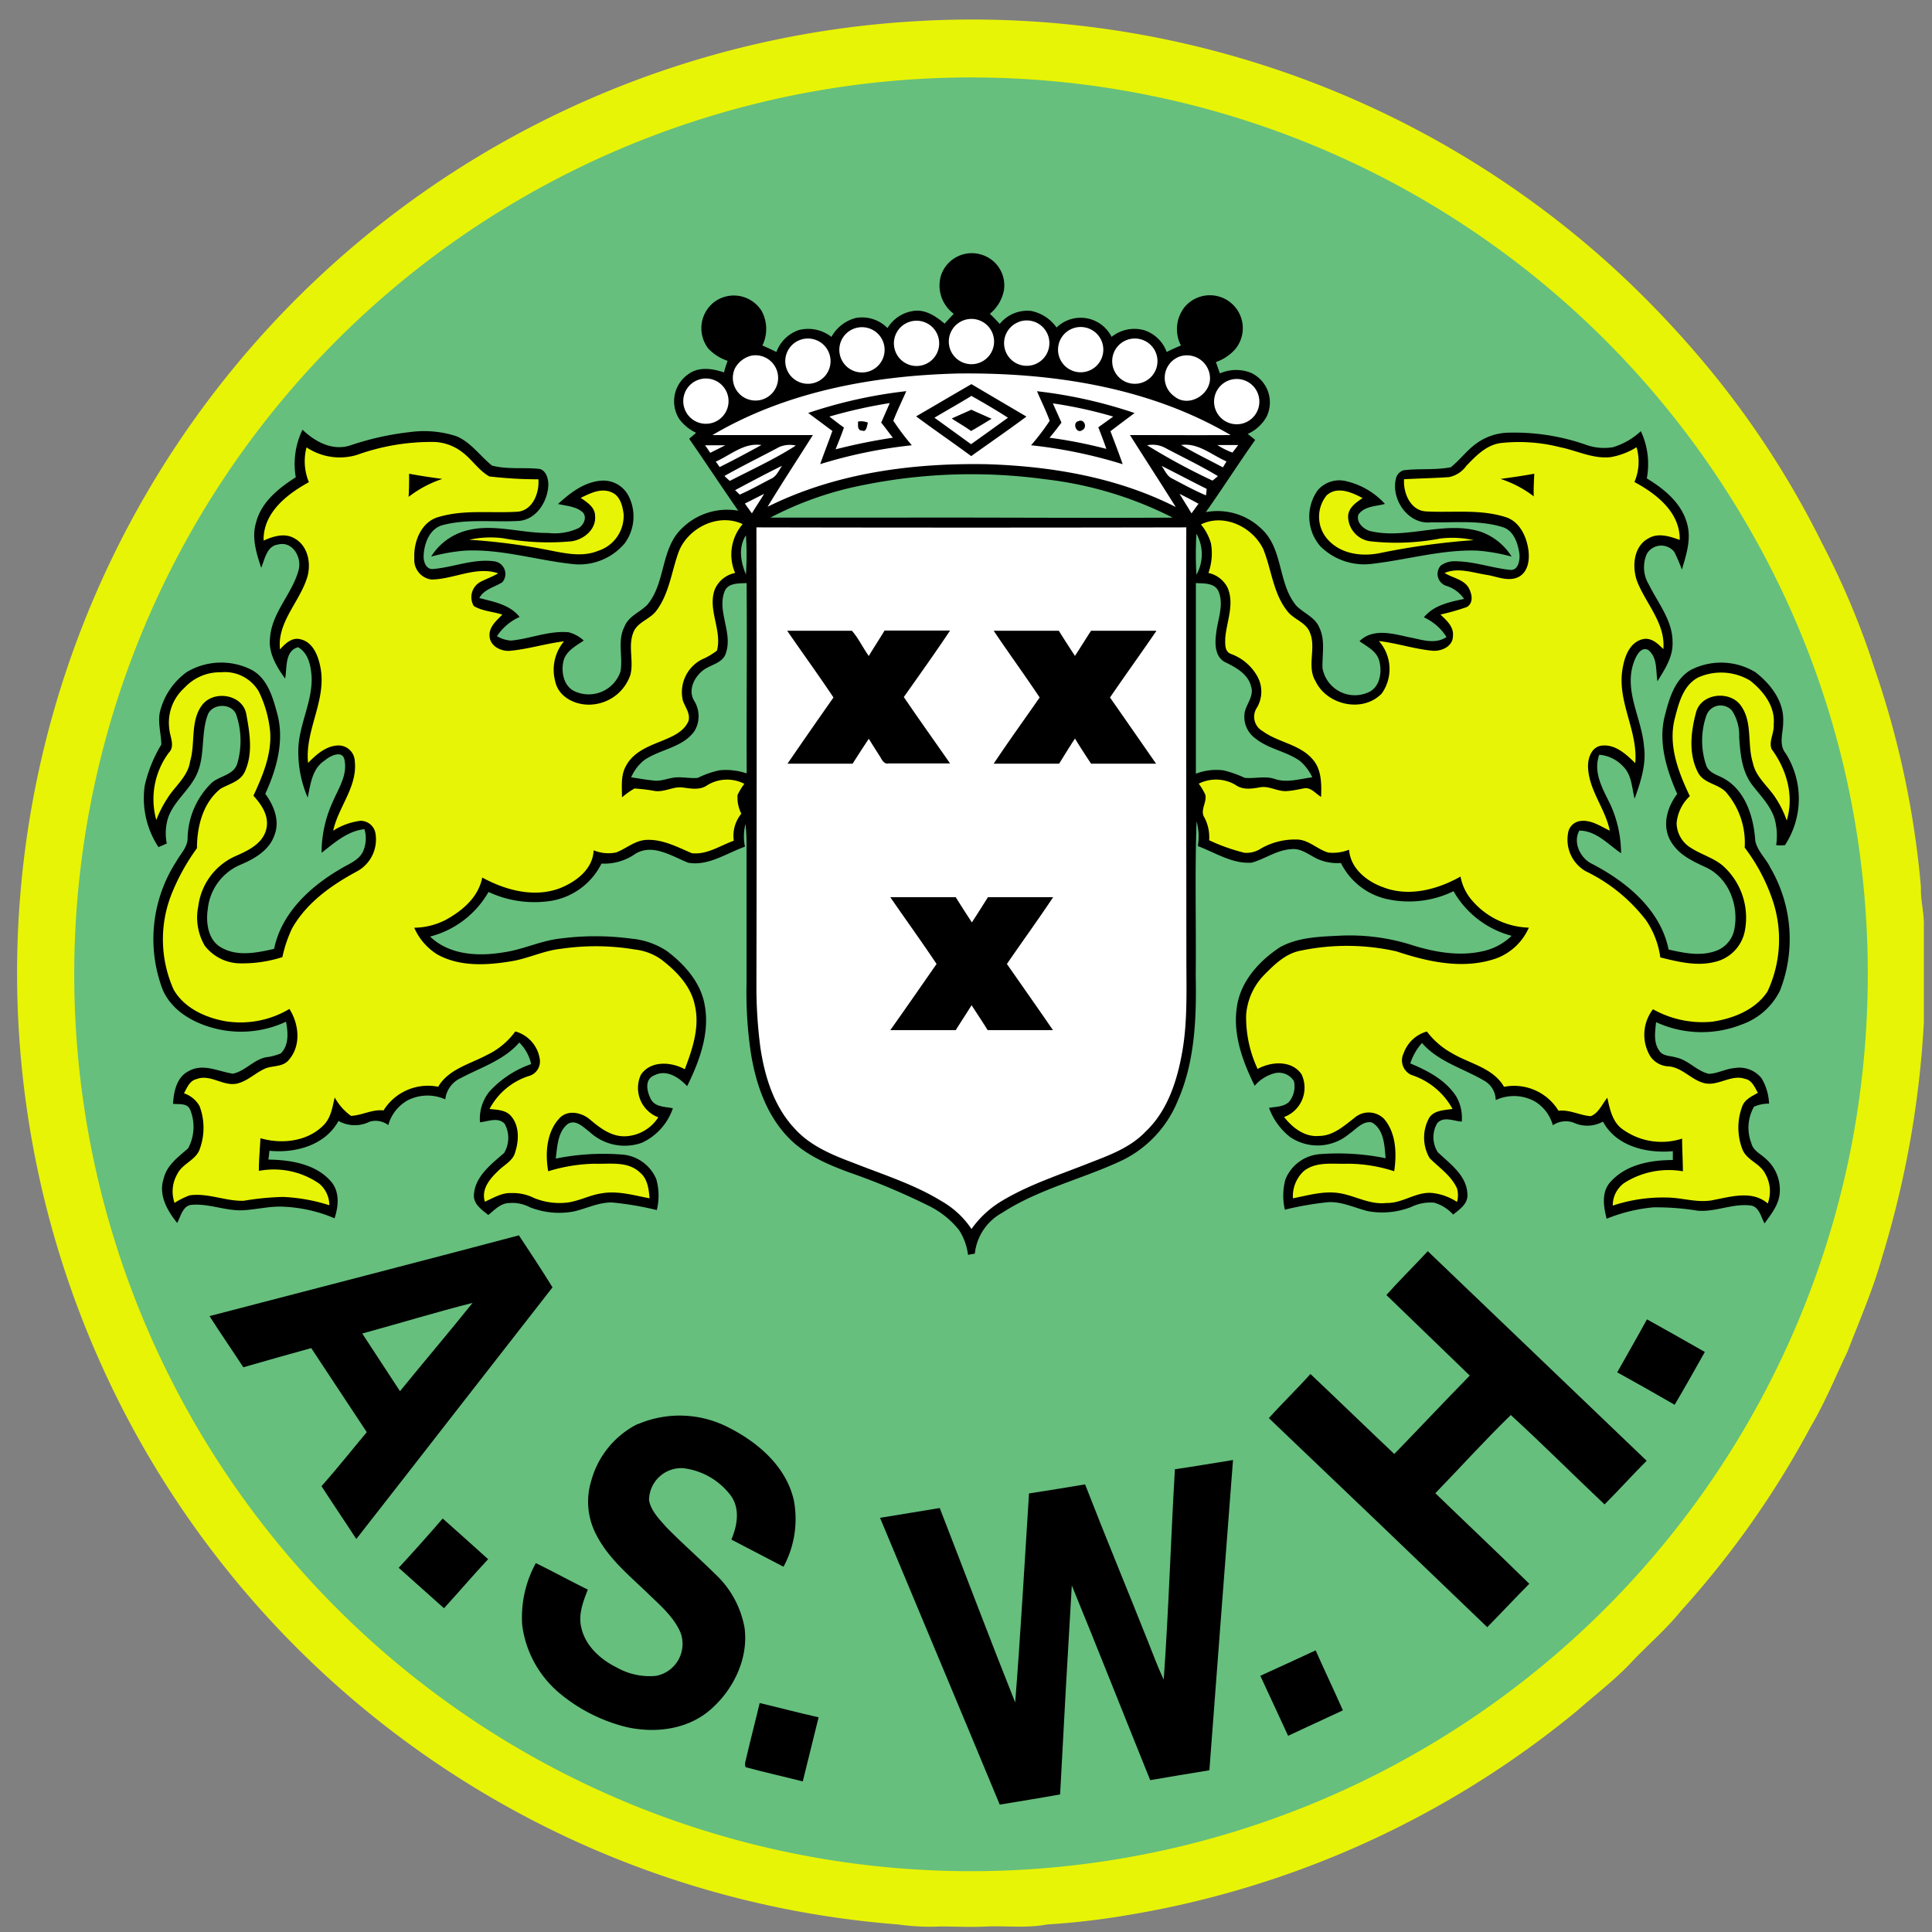 <svg xmlns="http://www.w3.org/2000/svg" viewBox="0 0 256 256"><rect x="0" y="0" width="256" height="256" fill="#808080" stroke="none"/><title>Voetbalpoules.nl | ASWH | Design4les.nl</title><g id="Layer_1" data-name="Layer 1"><path d="M119.93,2.9a126.22,126.22,0,0,1,93.41,32.18A132.44,132.44,0,0,1,226.42,48.8a120.49,120.49,0,0,1,15,23.16,106.14,106.14,0,0,1,7,16.72,120.76,120.76,0,0,1,6.12,28.94c-.07,1.72.45,3.41.38,5.16v12.73a129.82,129.82,0,0,1-5.51,31c-1.2,4.3-3,8.43-4.61,12.59-1.58,3.31-3,6.78-4.85,9.91a122.54,122.54,0,0,1-17.2,24.43c-2,2.48-4.44,4.54-6.61,6.85s-4.71,4.23-7.09,6.33a125.9,125.9,0,0,1-59.87,27.18A98.53,98.53,0,0,1,138.75,255c-2.65.51-5.33.17-8,.27-2,.11-4.09,0-6.16,0A30.12,30.12,0,0,1,119,255,126.5,126.5,0,0,1,3.18,144.11,126.32,126.32,0,0,1,119.93,2.9Z" style="fill:#e8f405"/><path d="M121.65,10.47A118.83,118.83,0,0,1,231.89,70.21a117.33,117.33,0,0,1,12.84,33.23,120.26,120.26,0,0,1,.34,49.66A118.84,118.84,0,1,1,121.65,10.47Z" style="fill:#66bf7d"/><path d="M230.79,135.75a8.94,8.94,0,0,0,5.09-4.54,18.76,18.76,0,0,0-1.3-16.24c-.59-1.24-1.73-2.2-2-3.58-.2-3.09-1.27-6.6-4.13-8.22-.82-.48-2-.72-2.37-1.76a10.14,10.14,0,0,1,0-6.53,2,2,0,0,1,3.44-.69,6,6,0,0,1,.93,3.47c.14,2.17.34,4.48,1.69,6.3,1.1,1.45,2.44,2.75,3,4.51a8.48,8.48,0,0,1,.21,3.51,4.18,4.18,0,0,0,1.17,0,11.23,11.23,0,0,0,.1-12.14c-1-1.24-.31-2.79-.34-4.2.14-2.68-1.65-5-3.68-6.57a8.79,8.79,0,0,0-8.6-.28c-2.17,1.31-2.86,3.92-3.44,6.2-.83,3.47.27,7,1.68,10.21-1.27,1.66-2,4-1,6s3,2.89,4.85,3.75c3.06,1.44,4.44,5.26,3.65,8.5a3.8,3.8,0,0,1-2.55,2.61c-2,.66-4.09.21-6.09-.24-1.07-5.26-5.54-8.95-10.08-11.32-1.58-.72-2.65-2.82-1.75-4.44,2.23,0,3.81,1.83,5.53,3a15.74,15.74,0,0,0-1.41-6.44c-1-2.06-2.34-4.27-1.48-6.61a4.81,4.81,0,0,1,3.14,1.52c1.17,1.13,1.17,2.82,1.54,4.3.83-2.27,1.59-4.65,1.24-7-.31-3.69-2.65-7.23-1.37-11,.27-.76.89-2.2,1.92-1.72,1.28,1,1,2.75,1.24,4.16,1-1.61,2.1-3.27,2-5.23,0-2.82-1.92-5.12-3.13-7.57a4.4,4.4,0,0,1-.27-4.09,2.21,2.21,0,0,1,3.64-.24,23.4,23.4,0,0,1,1,2.34c.58-2,1.27-4,.69-6.09-.73-2.72-3-4.58-5.34-6a10.29,10.29,0,0,0-.79-6.26,9.28,9.28,0,0,1-3.71,2.13,7.15,7.15,0,0,1-3.72-.38,28.71,28.71,0,0,0-10-1.55,7.49,7.49,0,0,0-4.48,1.52c-1.2.89-2.1,2.13-3.27,3.06-2.06.41-4.23.14-6.29.41a1.53,1.53,0,0,0-1,1.17c-.62,2.76,1.69,6.06,4.68,5.72,3.13.06,6.36-.31,9.39.61,1.55.42,2.1,2.14,2.31,3.55.1.89-.17,2.34-1.34,2.13-2.41-.27-4.75-1.13-7.23-1.13a3,3,0,0,0-1.86.58,1.66,1.66,0,0,0,.66,2.65,4.48,4.48,0,0,1,2.44,1.76c-1.93.41-4,.82-5.33,2.44a6.87,6.87,0,0,1,3,2.61c-1.59,1.07-3.45.28-5.1,0-2.13-.48-4.68-1.17-6.43.55,1,.72,2.27,1.31,2.61,2.58.42,1.51.11,3.58-1.51,4.23a4.35,4.35,0,0,1-6-3.23c-.07-1.83.41-3.72-.45-5.44-.55-1.31-2-1.82-3-2.82-2.48-2.92-1.72-7.5-4.61-10.18a8.39,8.39,0,0,0-7.4-2.24c2.24-3.17,4.3-6.4,6.54-9.57-.35-.27-.66-.55-1-.79a5.38,5.38,0,0,0,2.48-2.23,4.32,4.32,0,0,0-2-5.85,5.32,5.32,0,0,0-4.16.06c-.18-.51-.35-1-.52-1.51a6,6,0,0,0,2.51-1.65A4.3,4.3,0,0,0,157,40.65a4.71,4.71,0,0,0-.52,5.13c-.65.27-1.27.55-1.89.86a4.7,4.7,0,0,0-3-2.89,4.83,4.83,0,0,0-4.3.89A4.58,4.58,0,0,0,140,43.4a5.44,5.44,0,0,0-3.37-2.2,4.71,4.71,0,0,0-4.16,1.72c-.45-.48-.86-.93-1.31-1.34a5.26,5.26,0,0,0,1.86-3.1,4.24,4.24,0,0,0-2.69-4.64,4.3,4.3,0,0,0-5.64,2.65,4.66,4.66,0,0,0,1.69,5.09c-.42.45-.83.86-1.21,1.31-1.17-1-2.65-2-4.3-1.66a4.8,4.8,0,0,0-3.27,2.24,4.75,4.75,0,0,0-4.19-1.34,5.16,5.16,0,0,0-3.24,2.51,5,5,0,0,0-4.37-.89,4.83,4.83,0,0,0-2.92,2.89c-.62-.31-1.24-.59-1.86-.86a5,5,0,0,0-.1-4.58,4.35,4.35,0,0,0-6.16-1.27,4.39,4.39,0,0,0-.9,6.26,6.13,6.13,0,0,0,2.55,1.62c-.17.51-.35,1-.48,1.54-1.48-.51-3.27-.79-4.65.18a4.37,4.37,0,0,0-1.27,6,6,6,0,0,0,2.23,1.82c-.31.28-.61.52-.92.79,2.2,3.17,4.3,6.37,6.5,9.53A8.52,8.52,0,0,0,90.37,70c-2.86,2.68-2.13,7.23-4.61,10.15-1,1-2.48,1.51-3,2.86-1,1.89-.18,4-.55,6a4.45,4.45,0,0,1-6,2.62c-1.55-.66-1.92-2.69-1.51-4.17.38-1.23,1.62-1.89,2.65-2.58a4.66,4.66,0,0,0-2-1.1c-2.62-.24-5.06.86-7.64,1.1a4.21,4.21,0,0,1-1.86-.58,7,7,0,0,1,3-2.55c-1.31-1.65-3.41-2-5.34-2.51.66-1.2,2-1.41,3.06-2.1a1.69,1.69,0,0,0-1-2.75c-2.76-.41-5.41.76-8.12,1-1,.14-1.38-1-1.31-1.82.07-1.58.79-3.55,2.55-4,3.3-.86,6.74-.34,10.11-.55,2.31-.21,3.79-2.61,3.86-4.78,0-.79-.28-1.86-1.14-2.1-2.1-.24-4.27.1-6.33-.45-1.58-1.27-2.79-3.09-4.72-3.89a13.81,13.81,0,0,0-6.12-.55,37.48,37.48,0,0,0-8,1.79c-2.34.72-4.61-.51-6.27-2.1a10.46,10.46,0,0,0-.89,6.3c-2.27,1.45-4.58,3.3-5.26,6-.62,2,.06,4.1.68,6,.49-1.17.73-2.89,2.24-3.09,1.93-.49,3.17,1.72,2.72,3.37-.83,3.16-3.55,5.61-3.79,9-.24,2,.86,3.82,2,5.4.27-1.41-.07-3.68,1.72-4.16,1.38.79,1.69,2.47,1.79,3.92.14,3.3-1.69,6.33-1.76,9.63a15.24,15.24,0,0,0,1.24,6.37c.38-1.79.59-3.85,2.27-4.92.69-.62,2.41-1.45,2.62,0,.38,2-.83,3.75-1.58,5.51A16.25,16.25,0,0,0,42.61,113c1.72-1.34,3.44-2.89,5.68-3.13a4.29,4.29,0,0,1-.14,2.85c-.55,1.31-2,1.76-3.09,2.45-4,2.34-7.78,5.85-8.74,10.56-2.31.52-4.89,1.07-7.06-.21-1.72-1-2-3.3-1.72-5.12a7.16,7.16,0,0,1,4.23-5.78c1.9-.79,3.93-1.93,4.61-4,.73-1.89-.1-3.89-1.23-5.44,1.51-3.26,2.54-7,1.61-10.52-.58-2.17-1.27-4.72-3.4-5.89a8.91,8.91,0,0,0-8.61.28,9.2,9.2,0,0,0-3.57,5.33c-.28,1.41.17,2.86.2,4.27a18.35,18.35,0,0,0-2.2,5.43A11.76,11.76,0,0,0,21,112.25l1.1-.48a6.84,6.84,0,0,1,.21-3.51c.79-2.13,2.75-3.54,3.72-5.57,1.17-2.45.58-5.3,1.44-7.81.52-1.79,3.44-1.79,3.89,0a10.76,10.76,0,0,1,.07,6.33c-.48,1.48-2.27,1.59-3.34,2.48a10.51,10.51,0,0,0-3.23,7.36c0,1.21-.93,2.07-1.48,3.07a18.91,18.91,0,0,0-1.83,17c1.31,3.06,4.58,4.71,7.71,5.33a14.11,14.11,0,0,0,8.64-1.07c.27,1.41.41,3.1-.69,4.2a7.58,7.58,0,0,1-2,.52c-1.62.34-2.72,1.82-4.34,2.17-1.92-.28-3.95-1.42-5.85-.35-1.61.79-2,2.72-2.09,4.34.79.1,1.89-.14,2.27.79a6,6,0,0,1-.28,5.12c-1.27,1.11-2.82,2.21-3.23,4-.73,2.16.48,4.26,1.79,5.88.48-.89.75-2.37,2-2.41,2.3-.17,4.5.86,6.81.72,1.62-.1,3.2-.48,4.82-.48a19.44,19.44,0,0,1,7.22,1.55c.52-1.58.72-3.51-.48-4.89-2-2.3-5.33-2.85-8.29-2.89.07-.41.1-.79.14-1.17,3.44.35,7.39-.72,9.15-3.95a4.4,4.4,0,0,0,4.13.1,2.79,2.79,0,0,1,2.47.45,5.41,5.41,0,0,1,2.55-3.27,5.78,5.78,0,0,1,5-.14,3.53,3.53,0,0,1,2.06-2.82c2.65-1.41,5.68-2.34,7.75-4.71A5.75,5.75,0,0,1,70.38,141a13.44,13.44,0,0,0-5.54,3.65,5.73,5.73,0,0,0-1.24,4.06c1.07-.11,2.41-.73,3.27.2a3.89,3.89,0,0,1-.07,3.86c-1.68,1.48-3.82,3.06-4,5.5-.1,1.27,1,2,1.9,2.72.82-.65,1.61-1.55,2.75-1.58a5.05,5.05,0,0,1,2.75.55,10.52,10.52,0,0,0,5.75.58c1.75-.38,3.4-1.27,5.23-1.2a41.83,41.83,0,0,1,5.85,1,8,8,0,0,0-.07-4.1,5.36,5.36,0,0,0-4.75-3.27,31.62,31.62,0,0,0-8.57.55c.21-1.58.24-3.54,1.62-4.61,1.07-.62,2.06.48,2.86,1.07a6.82,6.82,0,0,0,6.91,1.45,7.76,7.76,0,0,0,4.13-4.58c-1-.21-2.37-.14-2.92-1.21s-.86-2.64.48-3.16c1.62-.83,3.27.31,4.33,1.44,1.62-3.27,3-7,2.34-10.66-.48-3-2.65-5.47-5.05-7.26a10.17,10.17,0,0,0-4.65-1.62,35.88,35.88,0,0,0-9.6,0c-2.55.31-4.89,1.48-7.43,1.82-3.31.55-7.12.35-9.67-2.1a12.52,12.52,0,0,0,7.74-5.91,14.4,14.4,0,0,0,7.85,1.24,9.13,9.13,0,0,0,7.12-5,7.17,7.17,0,0,0,4.51-1.31c2.3-1.38,4.81.34,7,1.2,2.68.45,5.06-1.27,7.5-2.13a6.7,6.7,0,0,1,.07-3,22.82,22.82,0,0,1,.14,2.61v18.58a54.69,54.69,0,0,0,.55,9c.65,4.13,2.06,8.36,5.06,11.42,2.16,2.2,5,3.44,7.88,4.51a90.56,90.56,0,0,1,10.66,4.47,11.77,11.77,0,0,1,4,3.2,7.87,7.87,0,0,1,1.2,3.3c.24-.06.69-.13.9-.17a7,7,0,0,1,3.61-5.4c4.92-3.2,10.77-4.51,16-7A15.11,15.11,0,0,0,156,146c2.34-5.23,2.55-11.08,2.44-16.72.07-6.81-.13-13.63.11-20.44a7.52,7.52,0,0,1,.17,3.27c2.3.86,4.54,2.37,7.12,2.2,1.76-.48,3.34-1.68,5.23-1.79,1.38-.17,2.44.83,3.61,1.34a6.44,6.44,0,0,0,3,.49,9,9,0,0,0,5.92,4.74,13.5,13.5,0,0,0,9-1,12.55,12.55,0,0,0,7.7,5.91,7.94,7.94,0,0,1-3.13,1.86c-3.4,1-7.05.35-10.35-.72a27.3,27.3,0,0,0-9-1.17c-2.79.14-5.75.17-8.23,1.55-2.75,1.82-5.26,4.54-5.71,8-.52,3.61.79,7.15,2.37,10.35a5.23,5.23,0,0,1,2.72-1.68,2.35,2.35,0,0,1,2.48,1.06,3.2,3.2,0,0,1-.65,2.76c-.73.68-1.76.62-2.65.79a8.69,8.69,0,0,0,2.78,3.85,6.48,6.48,0,0,0,7.85-.41c.93-.62,1.79-1.76,3-1.51,1.61.92,1.68,3.06,1.82,4.74a31.55,31.55,0,0,0-8.57-.55,5.37,5.37,0,0,0-4.71,3.37,8.32,8.32,0,0,0-.07,4,41.28,41.28,0,0,1,5.81-1c1.83-.07,3.51.79,5.23,1.2a10.52,10.52,0,0,0,5.75-.58,5.81,5.81,0,0,1,3-.55,5.43,5.43,0,0,1,2.51,1.58c.86-.69,2-1.45,1.89-2.72-.1-2.48-2.3-4-3.92-5.54a3.69,3.69,0,0,1-.1-3.82c.82-1,2.2-.31,3.27-.24a5.74,5.74,0,0,0-.69-3.27c-1.38-2.2-3.79-3.47-6.13-4.44a7.65,7.65,0,0,1,1.55-2.71c2.2,2.54,5.61,3.4,8.4,5.09a3,3,0,0,1,1.37,2.48,5.71,5.71,0,0,1,5.23.2,5.37,5.37,0,0,1,2.34,3.13,3.06,3.06,0,0,1,2.76-.34,4.28,4.28,0,0,0,3.88-.14c1.76,3.27,5.78,4.23,9.26,3.92,0,.31,0,.9,0,1.17-3,0-6.26.62-8.29,2.93-1.2,1.34-.89,3.27-.48,4.85a21.49,21.49,0,0,1,6.19-1.51,33.83,33.83,0,0,1,5.85.44c2.41.21,4.68-1,7.09-.68,1.1.2,1.31,1.51,1.79,2.37.83-1.17,1.83-2.37,2-3.89a5.44,5.44,0,0,0-1.92-4.75c-.66-.62-1.59-1-1.83-2a5.66,5.66,0,0,1,.35-4.82,4.67,4.67,0,0,1,2-.41,7.06,7.06,0,0,0-1-3.37,3.77,3.77,0,0,0-3.61-1.34c-1.17.1-2.2.72-3.37.76-1.62-.38-2.72-1.83-4.34-2.17-.75-.24-1.75-.14-2.23-.9-.79-1.1-.55-2.54-.42-3.78A14.42,14.42,0,0,0,230.79,135.75ZM98.84,70.93a39.08,39.08,0,0,1,0,5.19C98.15,74.47,97.8,72.55,98.84,70.93Zm.1,31.55a8.5,8.5,0,0,0-3.61-.41,12.23,12.23,0,0,0-2.86,1c-.89.1-1.79-.1-2.68-.07-1.11,0-2.17.62-3.31.41-1-.1-1.89-.27-2.85-.41a6,6,0,0,1,1.72-2.27c2.13-1.48,5.16-1.65,6.71-3.92a3.85,3.85,0,0,0-.11-4c-.86-1.51.18-3.37,1.52-4.2,1-.61,2.37-.86,2.72-2.09C97.11,83.83,95,81,96,78.4c.45-1.21,1.9-1.07,2.93-1.14C99,85.66,98.9,94.09,98.94,102.48Zm19.44-33.89c-5.44,0-10.87,0-16.31,0a45.06,45.06,0,0,1,12.39-4.33,72.07,72.07,0,0,1,24-.76,49.7,49.7,0,0,1,16.93,5.09C143.05,68.66,130.7,68.55,118.38,68.59Zm40.15,2.13a5.55,5.55,0,0,1,0,5.44A49.36,49.36,0,0,1,158.53,70.72Zm10.33,32.48c-1.28-.41-2.62,0-3.93-.13a14.65,14.65,0,0,0-2.85-1,7.58,7.58,0,0,0-3.62.45V77.26c1,.07,2.48-.07,3,1.1.76,1.82-.13,3.75-.31,5.57-.2,1.35-.17,3.14,1.21,3.82s3,1.55,3.4,3.17c.45,1.24-.55,2.27-.82,3.41a3.53,3.53,0,0,0,1.44,3.54c1.76,1.41,4.13,1.69,5.92,3a6.34,6.34,0,0,1,1.58,2.13C172.19,103.2,170.51,103.79,168.86,103.2ZM73.92,66.8c1.59-1.45,3.41-2.89,5.65-3.1a3.76,3.76,0,0,1,3.71,2A6,6,0,0,1,82.77,72a7.87,7.87,0,0,1-7.06,2.72c-4.71-.52-9.36-2-14.1-1.76a24.86,24.86,0,0,0-4.48.79,7.85,7.85,0,0,1,4.41-3.37c3.64-1.1,7.39.28,11.08.24a7.56,7.56,0,0,0,4-.62c.69-.37,1.21-1.41.62-2.09-.89-.83-2.24-.87-3.34-1.14ZM174.57,65a3.77,3.77,0,0,1,3.85-1.23,10,10,0,0,1,5.09,3c-1.17.34-2.71.27-3.51,1.41-.34,1,.62,1.89,1.48,2.17,4.86,1.2,9.84-1.41,14.7.1a8,8,0,0,1,4.12,3.3,24.92,24.92,0,0,0-4.5-.79c-4.65-.17-9.16,1.17-13.77,1.72a8.25,8.25,0,0,1-7.08-2.3,6,6,0,0,1-.38-7.37Z"/><path d="M97.73,105.34a8.23,8.23,0,0,1,.9-1.48,5,5,0,0,0-4.89.17c-1,.72-2.2.45-3.34.31s-2.33.62-3.57.48a23.63,23.63,0,0,0-2.76-.34,10.5,10.5,0,0,0-1.65,1.17c0-1.41-.2-2.93.55-4.2.93-1.76,2.89-2.55,4.65-3.24,1.37-.58,3-1.2,3.61-2.68.28-1-.48-1.86-.76-2.75A4.88,4.88,0,0,1,93,87.38a9.28,9.28,0,0,0,2-1.17c.72-2.69-1.28-5.44-.28-8.12a3.72,3.72,0,0,1,2.69-2.17,6.14,6.14,0,0,1,1-6.47c-3.2-1.51-7.15.45-8.43,3.54-1,2.65-1.27,5.68-3.06,8-.86,1.1-2.48,1.45-3,2.82-.72,1.79.07,3.75-.38,5.58a5.8,5.8,0,0,1-4.71,3.92c-2.14.34-4.79-.72-5.27-3.06a5.89,5.89,0,0,1,1.17-5.27c-2.34.28-4.61,1-7,1.24-1.24.17-2.79-.55-2.86-1.93-.1-1.23.93-2.06,1.69-2.85-1.24-.41-2.65-.45-3.78-1.14a2.3,2.3,0,0,1,.89-3.2c.79-.41,1.58-.68,2.34-1.13-2.92-1-5.88.79-8.84.82a2.62,2.62,0,0,1-2.27-2.82c-.11-2.2.92-4.85,3.23-5.47,3.37-1,6.92-.48,10.36-.69,2.06-.1,3-2.47,2.85-4.3a56.27,56.27,0,0,1-6.5-.38c-1.41-.79-2.31-2.27-3.61-3.23a6.43,6.43,0,0,0-4.1-1.34,29.08,29.08,0,0,0-9.84,1.72,7.93,7.93,0,0,1-6.67-1,7.2,7.2,0,0,0,.31,4.61c-2.89,1.58-6.09,4.06-6,7.74,1.28-.58,2.83-1.06,4.13-.27,1.86,1.06,2.24,3.58,1.55,5.43-1.07,3.13-3.89,5.75-3.51,9.26.69-.76,1.58-1.65,2.72-1.34,1.69.38,2.37,2.27,2.65,3.78.82,4.34-2.1,8.29-1.65,12.6,1.06-1.07,2.3-2.21,3.89-2.31a2.16,2.16,0,0,1,2.3,2.06c.38,3.41-2.17,6.06-2.86,9.23a8.7,8.7,0,0,1,3.62-1.31,2,2,0,0,1,2,1.79,4.81,4.81,0,0,1-2.41,4.88c-3.41,1.83-6.74,4.17-8.67,7.61a17.15,17.15,0,0,0-1.27,3.78,17.26,17.26,0,0,1-5.44.83,6,6,0,0,1-4.85-2.34,7.39,7.39,0,0,1-.86-5.2A8.44,8.44,0,0,1,31,113.53c1.65-.73,3.58-1.55,4.2-3.38s-.48-3.47-1.62-4.71C34.8,102.79,36,100,35.8,97a15.51,15.51,0,0,0-1.51-5.37,5.2,5.2,0,0,0-5-2.55,6.39,6.39,0,0,0-4.86,2.07,6.18,6.18,0,0,0-2,5.4c.07,1.06.82,2.3-.07,3.2a10.33,10.33,0,0,0-1.65,8.91,14.87,14.87,0,0,1,1.48-2.89c1-1.62,2.72-2.89,3-4.89.72-2.4,0-5.26,1.54-7.39S32.15,92,32.63,94.6s.9,5.23-.17,7.61c-.58,1.34-2.1,1.65-3.23,2.3-2.34,1.86-3.13,5-3.13,7.88a27.63,27.63,0,0,0-3.41,6.19A16.3,16.3,0,0,0,23,131.11c1.38,2.44,4.16,3.71,6.81,4.2a12.67,12.67,0,0,0,8.54-1.62c1.27,2,1.58,4.85-.07,6.74-.73.93-2,.76-3,1.1-1.3.52-2.3,1.59-3.68,2-1.89.58-3.65-1.27-5.54-.55-.93.21-1.27,1.13-1.68,1.89a3.7,3.7,0,0,1,2.06,1.69,8.14,8.14,0,0,1,.07,5.57c-.45,1.58-2.31,2-3,3.41a4.6,4.6,0,0,0-.38,3.85,10.12,10.12,0,0,1,2-1c2.41-.35,4.75.79,7.16.72a36.06,36.06,0,0,1,5.2-.51,23.38,23.38,0,0,1,6.15,1.1,3.75,3.75,0,0,0-1.34-2.86,10.56,10.56,0,0,0-8-1.69c0-1.44.14-2.89.21-4.33,2.82.82,6.22.45,8.36-1.72,1-1,1.17-2.41,1.48-3.68a7.46,7.46,0,0,0,2.16,2.44c1.48-.07,2.83-.9,4.31-.72A6.93,6.93,0,0,1,58.06,144c1.38-2.34,4.2-3,6.44-4.2a9.85,9.85,0,0,0,3.78-3.13,4.48,4.48,0,0,1,3.24,3.65A2,2,0,0,1,70,142.6a9,9,0,0,0-5.13,4.34c1,.13,2.17.1,2.89,1,1.07,1.27,1,3.17.52,4.68-.28,1.2-1.48,1.72-2.28,2.54-1.06,1-2.27,2.41-1.75,4.07,1.13-.49,2.24-1.21,3.51-1.14a6.18,6.18,0,0,1,3,.65,8.92,8.92,0,0,0,4.54.59c1.55-.24,2.93-1,4.44-1.21,2.14-.37,4.27.28,6.33.66-.1-1.24-.27-2.62-1.3-3.44-1.62-1.52-4-1.07-6-1.14a22.26,22.26,0,0,0-6.13,1c-.41-2.37-.24-5.19,1.51-7.05,1.07-1.13,2.89-.76,4,.17,1.34,1.14,2.89,2.34,4.78,2.24a5.49,5.49,0,0,0,4.3-2.51,4.16,4.16,0,0,1-2.31-5.64c1.28-1.9,4-1.73,5.82-.73,1-2.65,2-5.54,1.34-8.43-.51-2.58-2.44-4.57-4.47-6.12a7.48,7.48,0,0,0-3.44-1.31,31.52,31.52,0,0,0-9.84-.1c-2.31.24-4.44,1.34-6.75,1.68-3.2.52-6.71.69-9.63-.93a7.83,7.83,0,0,1-3.06-3.54,9.38,9.38,0,0,0,4.09-1c2.24-1.21,4.4-3,4.92-5.65,3.06,1.66,6.78,2.69,10.19,1.45,2.16-.83,4.47-2.51,4.57-5.06a5.09,5.09,0,0,0,3,.28c1.34-.52,2.48-1.59,4-1.66,2.13-.1,4.06.93,6,1.76,2,.24,3.75-1,5.57-1.65a4.63,4.63,0,0,1,1-3.58A4.75,4.75,0,0,1,97.73,105.34ZM54.21,62.77c1.48.28,2.92.49,4.4.69a14.92,14.92,0,0,0-4.47,2.38C54.21,64.8,54.21,63.81,54.21,62.77Zm176.44,30.7c1.62,2.2.83,5.12,1.62,7.63.38,1.86,2,3.07,3,4.62a13.15,13.15,0,0,1,1.48,3c1-3.26,0-6.74-2-9.46-.42-1,.38-2.17.27-3.27.24-2.37-1.37-4.44-3.13-5.81a7.45,7.45,0,0,0-6.88-.41c-2,1.06-2.58,3.44-3.1,5.47-.89,3.51.48,7.08,2,10.25a5.59,5.59,0,0,0-1.75,3.58,3.91,3.91,0,0,0,2,3.34c1.35.86,3,1.3,4.2,2.37a9.23,9.23,0,0,1,2.82,8.67,5.23,5.23,0,0,1-3.92,4c-2.41.62-4.88,0-7.26-.59a11.49,11.49,0,0,0-1.89-4.92,22.19,22.19,0,0,0-8-6.5,4.82,4.82,0,0,1-2.34-5,1.88,1.88,0,0,1,1.62-1.65c1.41-.2,2.68.69,3.92,1.28-.62-3-2.85-5.44-2.89-8.57,0-1.1.48-2.48,1.72-2.69,1.86-.27,3.34,1.14,4.54,2.31.38-4.23-2.34-8-1.72-12.28.24-1.62.86-3.65,2.65-4.13,1.17-.31,2.07.58,2.79,1.3.31-3.4-2.31-6-3.48-9-.68-1.89-.48-4.57,1.45-5.64,1.31-.82,2.86-.31,4.2.17.07-3.64-3.06-6.09-6-7.67a6.83,6.83,0,0,0,.28-4.61,9.52,9.52,0,0,1-3.41,1.31c-2.34.27-4.47-.86-6.71-1.31a22,22,0,0,0-7.91-.55c-1.9.27-3.27,1.72-4.51,3A3.72,3.72,0,0,1,192,63.22c-2,.14-3.95.17-5.95.28-.14,1.79.83,4.13,2.86,4.26,3.5.21,7.15-.34,10.59.76,1.79.55,2.72,2.44,3,4.2.2,1.27.07,2.89-1.14,3.65-1.41.82-3,0-4.44-.21-1.82-.28-3.71-1-5.5-.24,1,.65,2.47.82,3.16,1.92.45.8.73,2-.2,2.59a30.71,30.71,0,0,1-3.51,1c.79.76,1.79,1.62,1.65,2.85,0,1.42-1.62,2.1-2.86,1.93-2.34-.24-4.61-1-6.95-1.27a5.6,5.6,0,0,1,.38,6.95c-2.51,2.61-7.26,1.55-8.77-1.62-1.21-2,.13-4.4-.76-6.47-.52-1.37-2.17-1.72-3-2.85-1.86-2.34-2.07-5.47-3.17-8.19-1.41-2.93-5.19-4.78-8.26-3.27A7,7,0,0,1,160.46,72a7.73,7.73,0,0,1-.34,3.92,3.71,3.71,0,0,1,2.51,1.89c1,2.2-.11,4.54-.28,6.78,0,.76-.1,1.75.76,2.06a6.57,6.57,0,0,1,3.51,3,4.15,4.15,0,0,1-.14,4.23,2.17,2.17,0,0,0,.83,3c2.06,1.51,4.88,1.72,6.6,3.71,1.21,1.34,1.21,3.27,1.14,5-.72-.41-1.34-1.31-2.27-1.13s-1.62.34-2.45.37c-1.16,0-2.2-.72-3.37-.51s-2.3.38-3.3-.35a5.11,5.11,0,0,0-4.82-.13,8.56,8.56,0,0,1,.86,1.44c.28,1-.75,2.1-.1,3.06a5.64,5.64,0,0,1,.62,3A25.38,25.38,0,0,0,164.9,113a3.53,3.53,0,0,0,2.27-.62,9.14,9.14,0,0,1,4.89-1.13c1.47.14,2.54,1.31,3.95,1.72a5.78,5.78,0,0,0,2.75-.38c.18,2.51,2.38,4.23,4.58,5,3.37,1.28,7.12.28,10.19-1.44A6.6,6.6,0,0,0,194.8,119a10.3,10.3,0,0,0,7.78,3.92,7.6,7.6,0,0,1-4.31,4.07c-4.33,1.51-9,.48-13.24-.93a29.9,29.9,0,0,0-12.6-.11c-2.06.35-3.57,1.86-5,3.31a8.5,8.5,0,0,0-2.31,5.23,16.15,16.15,0,0,0,1.52,7.15c1.82-1,4.51-1.17,5.81.69a4.14,4.14,0,0,1-2.3,5.68c1.1,1.41,2.72,2.68,4.61,2.51,1.86,0,3.3-1.31,4.68-2.37a2.87,2.87,0,0,1,3.95.1c1.62,1.89,1.69,4.61,1.35,6.95a19.86,19.86,0,0,0-6.16-1c-2,.07-4.2-.34-5.85,1a4.56,4.56,0,0,0-1.41,3.58c2-.38,4-1,6.09-.69s4.09,1.58,6.29,1.31c2.21.07,4-1.59,6.2-1.31a7.48,7.48,0,0,1,3.16,1.17,3.21,3.21,0,0,0,0-1.79c-.76-1.69-2.34-2.72-3.62-4a5.42,5.42,0,0,1-.06-5.36c.65-1,2-1,3.09-1.17a9.56,9.56,0,0,0-5.47-4.51,2.12,2.12,0,0,1-1-2.89,4.56,4.56,0,0,1,3.07-2.86,10.51,10.51,0,0,0,3.3,2.86c2.34,1.41,5.47,1.93,6.92,4.47a6.89,6.89,0,0,1,7.22,3.17c1.48-.18,2.82.62,4.27.72,1.06-.41,1.51-1.62,2.2-2.44.31,1.41.62,3,1.79,4a8.81,8.81,0,0,0,8.12,1.41c0,1.44.1,2.89.1,4.33a11,11,0,0,0-7.77,1.55,3.66,3.66,0,0,0-1.52,3,21,21,0,0,1,7.13-1.07c2.09,0,4.19.79,6.29.31,2.34-.45,5.09-1.27,7.12.48a4.7,4.7,0,0,0-.37-4c-.69-1.34-2.45-1.75-3-3.2a8,8,0,0,1,0-5.71c.34-.89,1.27-1.31,2.06-1.75-.41-.73-.79-1.69-1.72-1.86-1.89-.65-3.68,1.13-5.57.52-1.62-.49-2.76-2-4.51-2.17a3.06,3.06,0,0,1-2.44-1.31,5.53,5.53,0,0,1,.34-6.26,13.39,13.39,0,0,0,7.85,1.65c2.78-.41,5.74-1.58,7.32-4a16.26,16.26,0,0,0,.69-12.07,24.38,24.38,0,0,0-3.71-7,10.22,10.22,0,0,0-2.38-7.23c-1-1.24-3.06-1.2-3.82-2.75-1.27-2.45-.93-5.4-.24-7.95S229.21,91.47,230.65,93.47Zm-27.42-27.7a14.62,14.62,0,0,0-4.4-2.31c1.47-.2,2.95-.41,4.47-.69C203.26,63.77,203.19,64.77,203.23,65.77ZM76.88,66c1.24-.59,2.69-1.38,4.1-.79,1.17.44,1.51,1.79,1.65,2.89A4.86,4.86,0,0,1,79.22,73c-1.92.79-4.06.38-6,0a80.58,80.58,0,0,0-11.05-1.48,13.14,13.14,0,0,1,4.51-.2,33.2,33.2,0,0,0,9,.41c1.66-.21,3.34-1.58,3.17-3.37,0-1.17-1.1-1.83-1.93-2.41Zm98.93-.38c1.37-1.24,3.33-.38,4.74.38-.86.58-1.89,1.27-1.92,2.44a3.37,3.37,0,0,0,3.09,3.3,30.9,30.9,0,0,0,9.05-.37,13.13,13.13,0,0,1,4.51.2,94.84,94.84,0,0,0-12.45,1.72c-2.34.48-5.06.14-6.78-1.68a4.51,4.51,0,0,1-.24-6Z" style="fill:#e8f405"/><path d="M163.07,57.65c-10.83-6.37-23.7-8.3-36.09-8.16-11.25.28-22.78,2.38-32.58,8.16,4.44,0,8.87,0,13.31,0-2,3.17-4.06,6.3-6,9.5,9-4.48,19.17-5.82,29.08-5.64,8.56.27,17.27,1.75,25,5.67-2-3.2-4.06-6.36-6.06-9.53C154.16,57.65,158.6,57.68,163.07,57.65ZM108.68,61.5c.51-1.48,1.1-2.92,1.61-4.4l-3.2-2.38a62.69,62.69,0,0,1,13-2.89c-.58,1.31-1.2,2.58-1.72,3.92A33.87,33.87,0,0,0,120.82,59,64,64,0,0,0,108.68,61.5Zm20-1.07c-2.41-1.78-4.88-3.47-7.29-5.26,2.44-1.41,4.88-2.86,7.33-4.27,2.44,1.45,4.85,2.86,7.29,4.3C133.59,57,131.14,58.68,128.7,60.43ZM136.62,59a31.18,31.18,0,0,0,2.47-3.24c-.48-1.34-1.13-2.61-1.68-3.92a62.18,62.18,0,0,1,12.93,2.89c-1.06.79-2.13,1.59-3.2,2.41.55,1.45,1.11,2.89,1.62,4.37A63.71,63.71,0,0,0,136.62,59ZM127.81,42.4a3,3,0,1,1-1,5.17,3,3,0,0,1,1-5.17Zm-7.57.35a3,3,0,1,0,4.06,1.82,3,3,0,0,0-4.06-1.82Zm14.79-.1A3,3,0,1,0,139,46,3,3,0,0,0,135,42.65Zm-21.64.82a3,3,0,1,0,3.61,4,3,3,0,0,0-3.61-4Zm28.9,0a3,3,0,1,0,3.68,4,3,3,0,0,0-3.68-4Zm-36.47,1.65a3,3,0,1,0,4.23,2.61,3,3,0,0,0-4.23-2.61Zm43.32,0a3,3,0,1,0,4.13,3.51,3,3,0,0,0-4.13-3.51Zm-49.55,2a3.36,3.36,0,0,0-2.2,1.68,3,3,0,1,0,2.2-1.68Zm56.78.1a3,3,0,0,0-.76,5.3c1.89,1.58,4.95-.28,4.71-2.65a3.06,3.06,0,0,0-3.95-2.65Zm-64,3.17a3,3,0,1,0,4.13,3.23,3,3,0,0,0-4.13-3.23Zm70.5,0a3,3,0,1,0,3.93,3.48,3,3,0,0,0-3.93-3.48Zm-34.2,2.1c-1.62,1-3.23,1.89-4.85,2.86l4.85,3.51c1.65-1.17,3.27-2.34,4.89-3.51C132,54.34,130.35,53.38,128.7,52.45Zm-2.65,3,2.69-1.2c.89.41,1.78.79,2.68,1.2-.9.55-1.79,1.1-2.72,1.62C127.81,56.48,126.91,56,126.05,55.41ZM118.31,58c-.52-.65-1-1.34-1.55-2l1.14-2.59a65.26,65.26,0,0,0-8,1.79c.65.49,1.27,1,1.93,1.45-.35,1-.73,1.93-1.11,2.89A75.3,75.3,0,0,1,118.31,58ZM115,56c-.11.34-.17,1.3-.73,1.06-.72,0-.55-.72-.58-1.2A2.35,2.35,0,0,1,115,56Zm32.51-.8a57.68,57.68,0,0,0-8-1.75c.38.86.76,1.69,1.14,2.55-.52.68-1,1.34-1.59,2a62,62,0,0,1,7.54,1.48c-.35-1-.69-1.9-1.07-2.86ZM143.39,57c-.75.55-1.37-1-.48-1.2C143.7,55.45,144.12,56.68,143.39,57Zm-50,2h2.72c-.69.35-1.38.69-2,1-.24-.35-.45-.69-.69-1Zm1.45,2.17c2-.89,3.75-2.54,6.05-2.2-1.82,1-3.68,2-5.54,2.92a8,8,0,0,0-.51-.72Zm61.62-2.2c2.31-.34,4.06,1.31,6.06,2.17l-.48.79c-1.86-1-3.75-1.89-5.58-3Zm4.82,0h2.79l-.76,1a9.74,9.74,0,0,1-2-1Zm-58,.25a3.57,3.57,0,0,1,2.17-.18c-2.79,1.79-5.81,3.17-8.74,4.68-.21-.17-.55-.48-.72-.65,2.37-1.34,4.85-2.55,7.29-3.85ZM152,59a3.59,3.59,0,0,1,2.38.34c2.33,1.24,4.74,2.38,7,3.75-.17.14-.52.45-.72.59A84.78,84.78,0,0,1,152,59Zm-54.6,5.95c2.06-1.1,4.12-2.2,6.22-3.23-.44.65-.75,1.44-1.51,1.75-1.34.69-2.68,1.45-4.1,2.07-.13-.14-.44-.45-.61-.59Zm56.49-3.23c2,1,4,2.06,6,3.06a7.51,7.51,0,0,1-.1.86c-1.52-.65-3-1.45-4.41-2.2-.75-.31-1-1.1-1.48-1.72Zm-55.19,5c.86-.42,1.69-.86,2.55-1.28-.52.86-1.1,1.72-1.62,2.58l-.93-1.3Zm57.6-1.28c.86.42,1.69.86,2.51,1.31-.31.41-.62.86-.93,1.27-.51-.86-1.06-1.72-1.58-2.58Zm.93,4.44q-28.49.06-57,0,.06,30.26,0,60.49a62,62,0,0,0,.52,8.4c.58,3.92,1.82,7.91,4.61,10.84,2,2.2,4.85,3.4,7.6,4.43,4,1.59,8.12,2.86,11.77,5.1a11.81,11.81,0,0,1,4,3.71,13.22,13.22,0,0,1,4-3.71c3.68-2.21,7.78-3.51,11.77-5.1,2.58-1,5.3-2,7.29-4.09,3-2.82,4.27-7,4.92-10.91s.49-8.08.49-12.11C157.19,107.88,157.16,88.89,157.19,69.86Zm-40.5,30.56c-.55-.86-1.1-1.72-1.61-2.55-.73,1.1-1.45,2.2-2.14,3.3-2.89,0-5.78,0-8.63,0,2-2.92,4.06-5.88,6.09-8.77-2-3-4.1-5.88-6.13-8.84,2.86,0,5.71,0,8.57,0,.89,1,1.44,2.24,2.24,3.34.68-1.14,1.41-2.24,2.09-3.37h8.68c-2,3-4.06,5.88-6.13,8.81,2,2.95,4.1,5.88,6.13,8.8-2.72,0-5.44,0-8.16,0C117.17,101.28,116.93,100.76,116.69,100.42Zm22.82,36.06c-2.89,0-5.79,0-8.68,0-.68-1.1-1.41-2.2-2.13-3.3-.69,1.1-1.41,2.2-2.1,3.3-2.89,0-5.78,0-8.67,0,2.07-2.92,4.1-5.85,6.13-8.77-2-3-4.1-5.89-6.13-8.85h8.67c.69,1.11,1.41,2.24,2.14,3.34.72-1.1,1.41-2.2,2.13-3.34h8.64c-2,3-4.1,5.89-6.13,8.85C135.41,130.59,137.48,133.52,139.51,136.48Zm13.66-35.31c-2.89,0-5.79,0-8.64,0-.72-1.1-1.45-2.2-2.13-3.33-.73,1.1-1.41,2.23-2.1,3.33-2.89,0-5.78,0-8.67,0,2-3,4.06-5.85,6.09-8.77-2-3-4.1-5.88-6.09-8.84h8.63c.69,1.1,1.41,2.23,2.14,3.33.72-1.1,1.41-2.23,2.13-3.33h8.67c-2.06,3-4.13,5.88-6.16,8.84C149.11,95.32,151.14,98.25,153.17,101.17Z" style="fill:#fff"/><path d="M68.76,163.69c-13.66,3.62-27.32,7.13-41,10.7,1.45,2.27,3,4.51,4.48,6.78,3-.86,6-1.72,9-2.54,2.44,3.71,4.92,7.43,7.36,11.14-2,2.38-3.92,4.82-6,7.16,1.51,2.34,3.09,4.65,4.61,7,8.7-11.12,17.34-22.27,26-33.35C71.79,168.27,70.28,166,68.76,163.69ZM53,184.34c-1.68-2.55-3.33-5.09-5-7.64,4.88-1.34,9.73-2.82,14.62-4.06C59.44,176.6,56.2,180.41,53,184.34Z"/><path d="M58.68,201.23c2,1.76,4,3.58,6,5.37-2,2.13-3.89,4.37-5.85,6.5l-6-5.36c2-2.17,3.92-4.31,5.81-6.51Z"/><path d="M84.52,188.71a14.08,14.08,0,0,1,12.15.51c3.92,2,7.57,5.23,8.53,9.64a13.31,13.31,0,0,1-1.38,8.74L96.91,204c.79-1.85,1.2-4.16-.14-5.91a9.25,9.25,0,0,0-6.26-3.55A4.28,4.28,0,0,0,86,198.79c.27,1.44,1.37,2.51,2.3,3.58,2.1,2.13,4.37,4.13,6.5,6.23a12.77,12.77,0,0,1,3.86,7.12c.55,4.23-1.65,8.53-4.92,11.15-3,2.34-7,2.78-10.63,2a22.11,22.11,0,0,1-8.71-4.3,14.13,14.13,0,0,1-5.2-9.19A14.94,14.94,0,0,1,71,207.12c2.31,1.13,4.58,2.37,6.89,3.51-.62,1.58-1.28,3.3-.87,5,.52,2.44,2.55,4.27,4.72,5.33a8.81,8.81,0,0,0,5.19,1.1,4.31,4.31,0,0,0,3.24-5.74c-.93-2.14-2.75-3.65-4.37-5.23-2.48-2.38-5.2-4.61-6.78-7.71a9.39,9.39,0,0,1-.69-7.12,11.93,11.93,0,0,1,6.16-7.57Z"/><path d="M100.66,225.66c2.61.62,5.19,1.31,7.81,1.89-.69,2.83-1.41,5.68-2.1,8.5-2.51-.65-5.06-1.2-7.57-1.89-.21-.48.07-1,.14-1.45.55-2.37,1.17-4.71,1.72-7.05Z"/><path d="M155.64,194.69c2.58-.37,5.16-.82,7.74-1.23-1.06,13.69-2.09,27.42-3.13,41.11-2.61.42-5.23.86-7.84,1.31-3.48-8.6-6.88-17.24-10.39-25.8-.55,9.22-1.07,18.47-1.55,27.69-2.68.49-5.33.9-8,1.35-5.26-12.7-10.6-25.36-15.86-38,2.65-.44,5.3-.86,7.91-1.3,3.34,8.6,6.58,17.2,10,25.77.72-9.22,1.24-18.48,1.83-27.7,2.47-.38,4.95-.79,7.43-1.2,2.72,7,5.57,13.86,8.32,20.78.69,1.72,1.31,3.44,2.1,5.09.66-9.26.93-18.55,1.48-27.84Z"/><path d="M167,222.05c2.44-1.1,4.89-2.24,7.33-3.37,1.17,2.65,2.44,5.3,3.61,7.95-2.4,1.13-4.85,2.23-7.26,3.37-1.24-2.65-2.44-5.3-3.68-7.95Z"/><path d="M183.69,171.61c1.78-2,3.68-3.86,5.5-5.82q14.51,13.89,29,27.77c-1.9,1.89-3.68,3.89-5.58,5.78-4.16-3.92-8.22-8-12.42-11.84-3.44,3.34-6.67,6.92-10,10.36,4.13,4,8.33,7.95,12.45,12-1.89,1.9-3.71,3.86-5.57,5.75q-14.44-13.89-28.94-27.7c1.79-2,3.72-3.85,5.51-5.85,3.71,3.51,7.4,7.09,11.11,10.6,3.34-3.44,6.64-6.95,10-10.39l-11-10.63Z"/><path d="M218.27,174.84c2.54,1.41,5.09,2.86,7.63,4.3-1.3,2.31-2.61,4.65-4,7-2.51-1.45-5.06-2.89-7.61-4.3,1.31-2.34,2.65-4.65,3.93-7Z"/></g></svg>